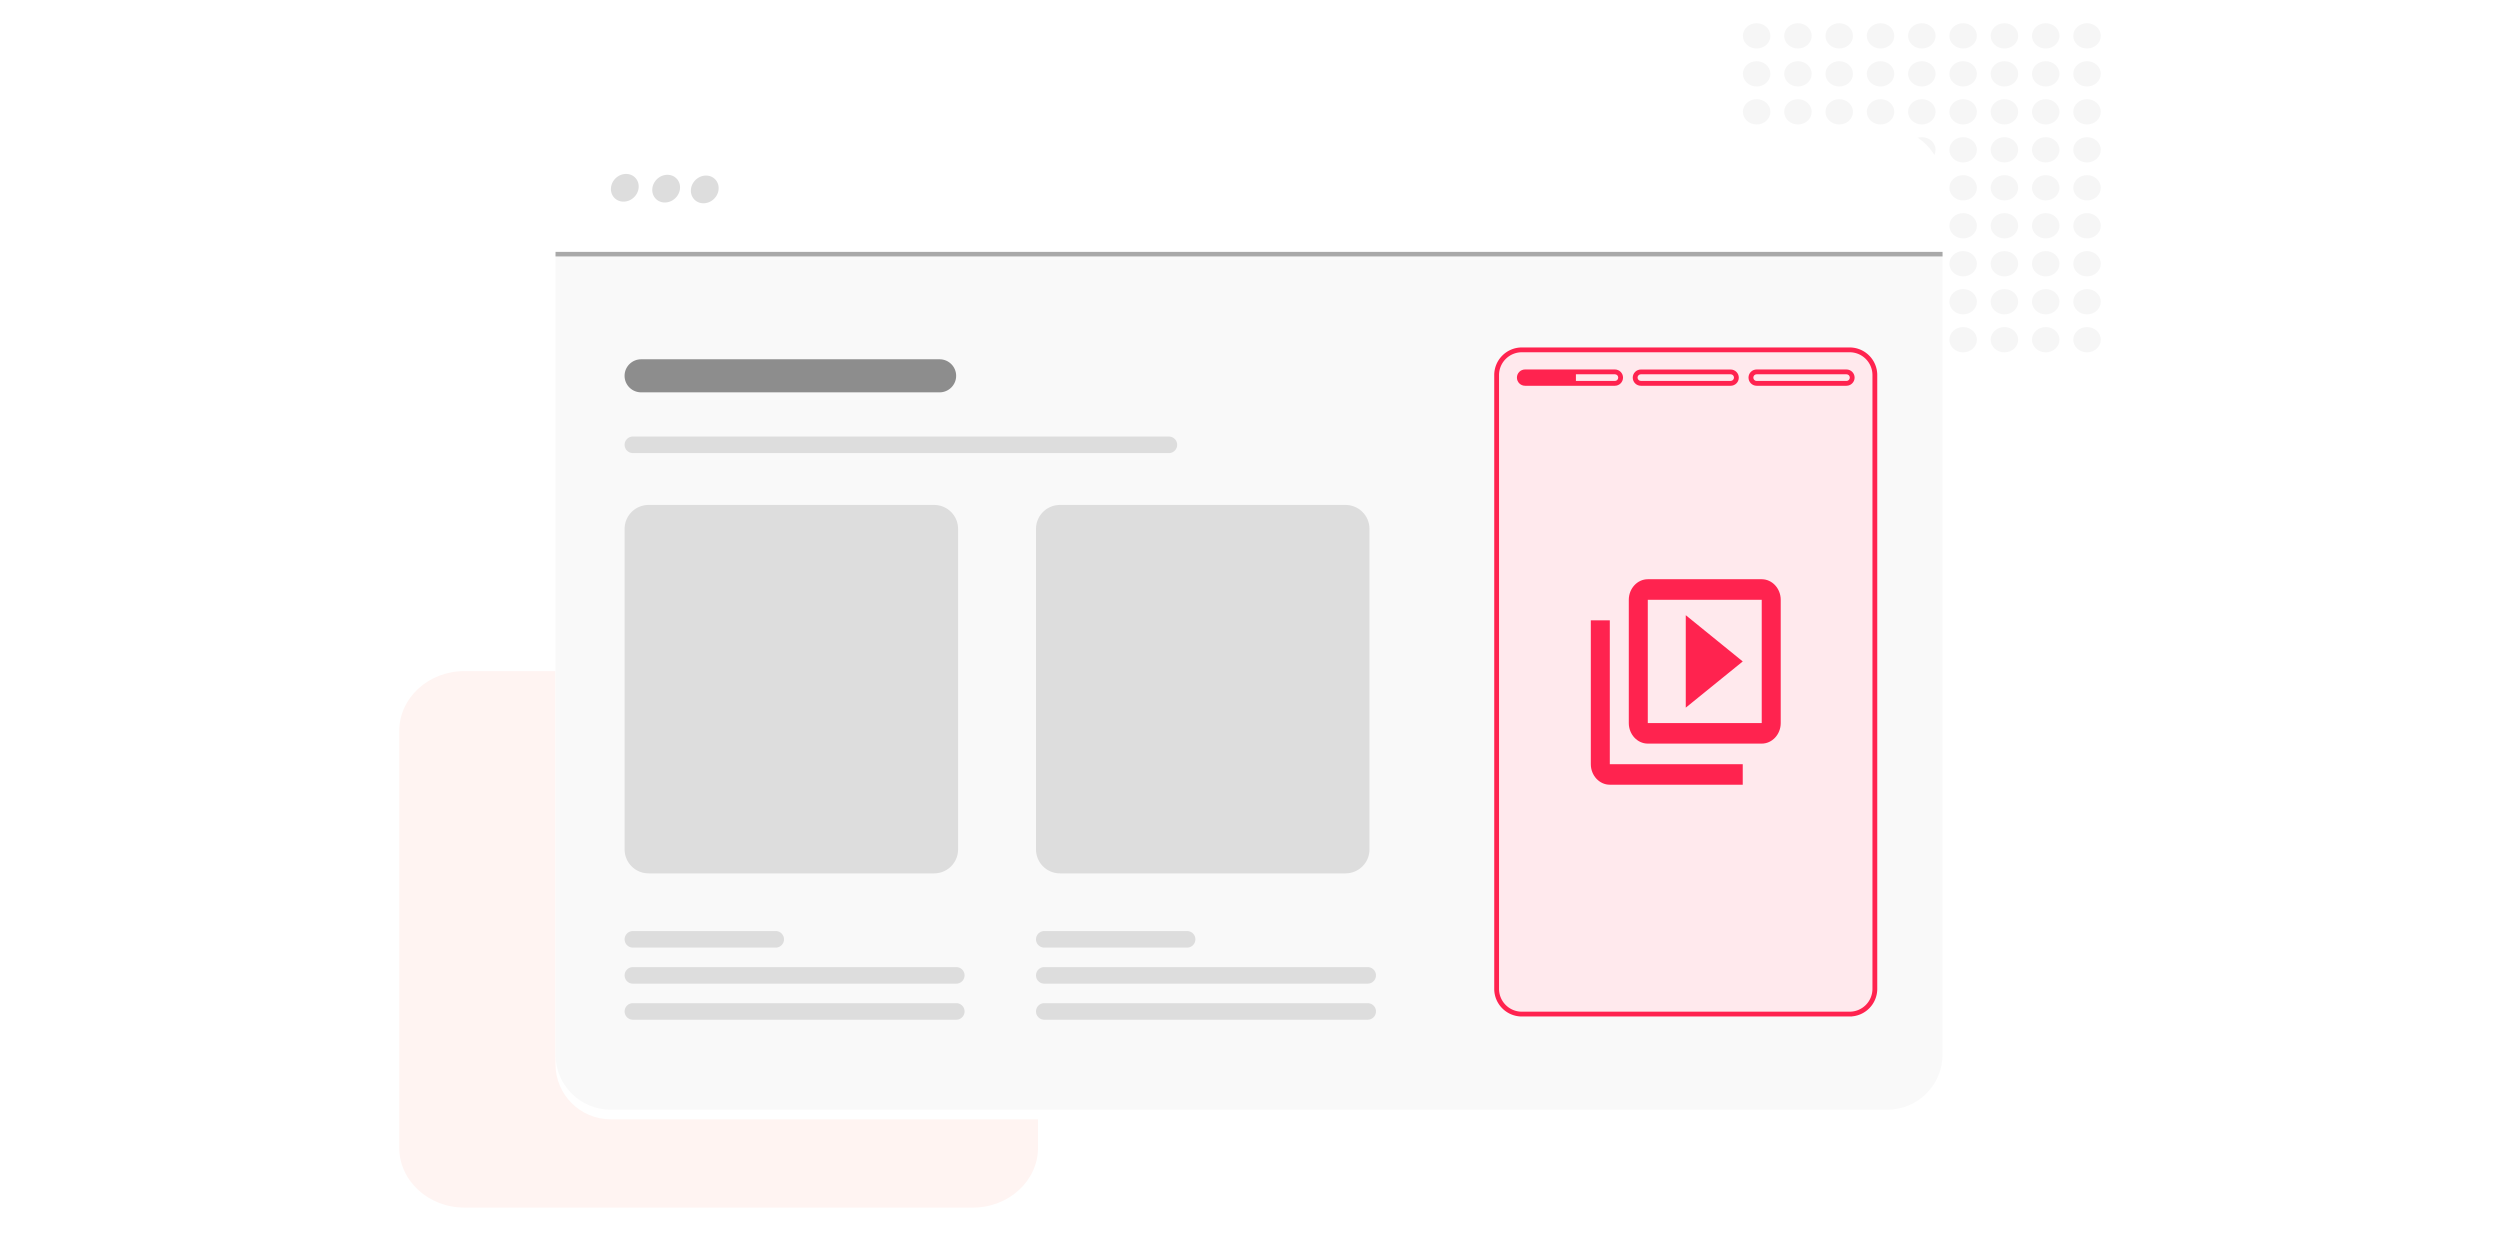 <svg width="520" height="262" viewBox="0 0 520 262" fill="none" xmlns="http://www.w3.org/2000/svg"><path d="M368.24 7.46c0-1.45-1.28-2.63-2.86-2.63s-2.86 1.18-2.86 2.63 1.28 2.63 2.86 2.63 2.86-1.18 2.86-2.63M368.24 15.36c0-1.45-1.28-2.63-2.86-2.63s-2.86 1.18-2.86 2.63 1.28 2.63 2.86 2.63 2.86-1.18 2.86-2.63M368.24 23.26c0-1.45-1.28-2.63-2.86-2.63s-2.86 1.18-2.86 2.63 1.28 2.63 2.86 2.63 2.86-1.18 2.86-2.63M368.24 31.16c0-1.45-1.28-2.63-2.86-2.63s-2.86 1.18-2.86 2.63 1.28 2.63 2.86 2.63 2.86-1.18 2.86-2.63M368.24 39.06c0-1.45-1.28-2.63-2.86-2.63s-2.86 1.18-2.86 2.63 1.28 2.63 2.86 2.63 2.86-1.18 2.86-2.63M368.24 46.96c0-1.45-1.28-2.63-2.86-2.63s-2.86 1.18-2.86 2.63 1.28 2.63 2.86 2.63 2.86-1.18 2.86-2.63M368.24 54.86c0-1.45-1.28-2.63-2.86-2.63s-2.86 1.18-2.86 2.63 1.28 2.63 2.86 2.63 2.86-1.18 2.86-2.63M376.83 7.46c0-1.45-1.28-2.63-2.86-2.63s-2.86 1.18-2.86 2.63 1.28 2.63 2.86 2.63 2.86-1.18 2.86-2.63M376.83 15.36c0-1.45-1.28-2.63-2.86-2.63s-2.86 1.18-2.86 2.63 1.28 2.63 2.86 2.63 2.86-1.18 2.86-2.63M376.83 23.26c0-1.45-1.28-2.63-2.86-2.63s-2.86 1.18-2.86 2.63 1.28 2.63 2.86 2.63 2.86-1.18 2.86-2.63M376.83 31.16c0-1.45-1.28-2.63-2.86-2.63s-2.86 1.18-2.86 2.63 1.28 2.63 2.86 2.63 2.86-1.18 2.86-2.63M376.83 39.06c0-1.45-1.28-2.63-2.86-2.63s-2.86 1.18-2.86 2.63 1.28 2.63 2.86 2.63 2.86-1.18 2.86-2.63M376.83 46.96c0-1.45-1.28-2.63-2.86-2.63s-2.86 1.18-2.86 2.63 1.28 2.63 2.86 2.63 2.86-1.18 2.86-2.63M376.83 54.86c0-1.45-1.28-2.63-2.86-2.63s-2.86 1.18-2.86 2.63 1.28 2.63 2.86 2.63 2.86-1.18 2.86-2.63M385.42 7.46c0-1.45-1.28-2.63-2.86-2.63s-2.86 1.18-2.86 2.63 1.28 2.63 2.86 2.63 2.86-1.18 2.86-2.63M385.42 15.36c0-1.45-1.28-2.63-2.86-2.63s-2.86 1.18-2.86 2.63 1.28 2.63 2.86 2.63 2.86-1.18 2.86-2.63M385.42 23.26c0-1.45-1.28-2.63-2.86-2.63s-2.86 1.18-2.86 2.63 1.28 2.63 2.86 2.63 2.86-1.18 2.86-2.63M385.42 31.16c0-1.45-1.28-2.63-2.86-2.63s-2.86 1.18-2.86 2.63 1.28 2.63 2.86 2.63 2.86-1.18 2.86-2.63M385.42 39.06c0-1.45-1.28-2.63-2.86-2.63s-2.86 1.18-2.86 2.63 1.28 2.63 2.86 2.63 2.86-1.18 2.86-2.63M385.42 46.96c0-1.45-1.28-2.63-2.86-2.63s-2.86 1.18-2.86 2.63 1.28 2.63 2.86 2.63 2.86-1.18 2.86-2.63M385.42 54.86c0-1.45-1.28-2.63-2.86-2.63s-2.86 1.18-2.86 2.63 1.28 2.63 2.86 2.63 2.86-1.18 2.86-2.63M394.01 7.46c0-1.45-1.28-2.63-2.86-2.63s-2.86 1.18-2.86 2.63 1.28 2.63 2.86 2.63 2.86-1.18 2.86-2.63M394.01 15.36c0-1.45-1.28-2.63-2.86-2.63s-2.86 1.18-2.86 2.63 1.28 2.63 2.86 2.63 2.86-1.18 2.86-2.63M394.01 23.26c0-1.45-1.28-2.63-2.86-2.63s-2.86 1.18-2.86 2.63 1.28 2.63 2.86 2.63 2.86-1.18 2.86-2.63M394.01 31.16c0-1.45-1.28-2.63-2.86-2.63s-2.86 1.18-2.86 2.63 1.28 2.63 2.86 2.63 2.86-1.18 2.86-2.63M394.01 39.06c0-1.45-1.28-2.63-2.86-2.63s-2.86 1.18-2.86 2.63 1.28 2.63 2.86 2.63 2.86-1.18 2.86-2.63M394.01 46.96c0-1.45-1.28-2.63-2.86-2.63s-2.86 1.18-2.86 2.63 1.28 2.63 2.86 2.63 2.86-1.18 2.86-2.63M394.01 54.86c0-1.45-1.28-2.63-2.86-2.63s-2.86 1.18-2.86 2.63 1.28 2.63 2.86 2.63 2.86-1.18 2.86-2.63M402.6 7.46c0-1.45-1.28-2.63-2.86-2.63s-2.86 1.18-2.86 2.63 1.28 2.63 2.86 2.63 2.86-1.18 2.86-2.63M402.6 15.36c0-1.45-1.28-2.63-2.86-2.63s-2.86 1.18-2.86 2.63 1.28 2.63 2.86 2.63 2.86-1.18 2.86-2.63M402.6 23.26c0-1.45-1.28-2.63-2.86-2.63s-2.86 1.18-2.86 2.63 1.28 2.63 2.86 2.63 2.86-1.18 2.86-2.63M402.6 31.16c0-1.45-1.28-2.63-2.86-2.63s-2.86 1.18-2.86 2.63 1.28 2.63 2.86 2.63 2.86-1.18 2.86-2.63M402.6 39.06c0-1.45-1.28-2.63-2.86-2.63s-2.86 1.18-2.86 2.63 1.28 2.63 2.86 2.63 2.86-1.18 2.86-2.63M402.6 46.96c0-1.45-1.28-2.63-2.86-2.63s-2.86 1.18-2.86 2.63 1.28 2.63 2.86 2.63 2.86-1.18 2.86-2.63M402.6 54.86c0-1.45-1.28-2.63-2.86-2.63s-2.86 1.18-2.86 2.63 1.28 2.63 2.86 2.63 2.86-1.18 2.86-2.63M411.19 7.46c0-1.45-1.28-2.63-2.86-2.63s-2.86 1.18-2.86 2.63 1.28 2.63 2.86 2.63 2.86-1.18 2.86-2.63M411.19 15.36c0-1.45-1.28-2.63-2.86-2.63s-2.86 1.18-2.86 2.63 1.28 2.63 2.86 2.63 2.86-1.18 2.86-2.63M411.19 23.26c0-1.45-1.28-2.63-2.86-2.63s-2.86 1.18-2.86 2.63 1.28 2.63 2.86 2.63 2.86-1.18 2.86-2.63M411.19 31.16c0-1.45-1.28-2.63-2.86-2.63s-2.86 1.18-2.86 2.63 1.28 2.63 2.86 2.63 2.86-1.18 2.86-2.63M411.19 39.06c0-1.45-1.28-2.63-2.86-2.63s-2.86 1.18-2.86 2.63 1.28 2.63 2.86 2.63 2.86-1.18 2.86-2.63M411.19 46.96c0-1.45-1.28-2.63-2.86-2.63s-2.86 1.18-2.86 2.63 1.28 2.63 2.86 2.63 2.86-1.18 2.86-2.63M411.19 54.86c0-1.45-1.28-2.63-2.86-2.63s-2.86 1.18-2.86 2.63 1.28 2.63 2.86 2.63 2.86-1.18 2.86-2.63M419.78 7.46c0-1.45-1.28-2.63-2.86-2.63s-2.86 1.18-2.86 2.63 1.28 2.63 2.86 2.63 2.86-1.18 2.86-2.63M419.78 15.36c0-1.45-1.28-2.63-2.86-2.63s-2.86 1.18-2.86 2.63 1.28 2.63 2.86 2.63 2.86-1.18 2.86-2.63M419.78 23.26c0-1.45-1.28-2.63-2.86-2.63s-2.86 1.18-2.86 2.63 1.28 2.63 2.86 2.63 2.86-1.18 2.86-2.63M419.78 31.16c0-1.45-1.28-2.63-2.86-2.63s-2.86 1.18-2.86 2.63 1.28 2.63 2.86 2.63 2.86-1.18 2.86-2.63M419.78 39.06c0-1.45-1.28-2.63-2.86-2.63s-2.86 1.18-2.86 2.63 1.28 2.63 2.86 2.63 2.86-1.18 2.86-2.63M419.78 46.96c0-1.45-1.28-2.63-2.86-2.63s-2.86 1.18-2.86 2.63 1.28 2.63 2.86 2.63 2.86-1.18 2.86-2.63M419.78 54.86c0-1.45-1.28-2.63-2.86-2.63s-2.86 1.18-2.86 2.63 1.28 2.63 2.86 2.63 2.86-1.18 2.86-2.63M368.24 62.76c0-1.45-1.28-2.63-2.86-2.63s-2.86 1.18-2.86 2.63 1.28 2.63 2.86 2.63 2.86-1.18 2.86-2.63M368.24 70.66c0-1.45-1.28-2.63-2.86-2.63s-2.86 1.18-2.86 2.63 1.28 2.63 2.86 2.63 2.86-1.18 2.86-2.63M376.83 62.76c0-1.45-1.28-2.63-2.86-2.63s-2.86 1.18-2.86 2.63 1.28 2.63 2.86 2.63 2.86-1.18 2.86-2.63M376.83 70.66c0-1.45-1.28-2.63-2.86-2.63s-2.86 1.18-2.86 2.63 1.28 2.63 2.86 2.63 2.86-1.18 2.86-2.63M385.42 62.76c0-1.45-1.28-2.63-2.86-2.63s-2.86 1.18-2.86 2.63 1.28 2.63 2.86 2.63 2.86-1.18 2.86-2.63M385.42 70.66c0-1.45-1.28-2.63-2.86-2.63s-2.86 1.18-2.86 2.63 1.28 2.63 2.86 2.63 2.86-1.18 2.86-2.63M394.01 62.76c0-1.45-1.28-2.63-2.86-2.63s-2.86 1.18-2.86 2.63 1.28 2.63 2.86 2.63 2.86-1.18 2.86-2.63M394.01 70.66c0-1.45-1.28-2.63-2.86-2.63s-2.86 1.18-2.86 2.63 1.28 2.63 2.86 2.63 2.86-1.18 2.86-2.63M402.6 62.76c0-1.45-1.28-2.63-2.86-2.63s-2.86 1.18-2.86 2.63 1.28 2.63 2.86 2.63 2.86-1.18 2.86-2.63M402.6 70.66c0-1.45-1.28-2.63-2.86-2.63s-2.86 1.18-2.86 2.63 1.28 2.63 2.86 2.63 2.86-1.18 2.86-2.63M411.19 62.76c0-1.45-1.28-2.63-2.86-2.63s-2.86 1.18-2.86 2.63 1.28 2.63 2.86 2.63 2.86-1.18 2.86-2.63M411.19 70.66c0-1.45-1.28-2.63-2.86-2.63s-2.86 1.18-2.86 2.63 1.28 2.63 2.86 2.63 2.86-1.18 2.86-2.63M419.78 62.76c0-1.45-1.28-2.63-2.86-2.63s-2.86 1.18-2.86 2.63 1.28 2.63 2.86 2.63 2.86-1.18 2.86-2.63M419.78 70.66c0-1.45-1.28-2.63-2.86-2.63s-2.86 1.18-2.86 2.63 1.28 2.63 2.86 2.63 2.86-1.18 2.86-2.63M428.37 7.46c0-1.45-1.28-2.63-2.86-2.63s-2.86 1.18-2.86 2.63 1.28 2.63 2.86 2.63 2.86-1.18 2.86-2.63M428.37 15.36c0-1.45-1.28-2.63-2.86-2.63s-2.86 1.18-2.86 2.63 1.28 2.63 2.86 2.63 2.86-1.18 2.86-2.63M428.37 23.26c0-1.45-1.28-2.63-2.86-2.63s-2.86 1.18-2.86 2.63 1.28 2.63 2.86 2.63 2.86-1.18 2.86-2.63M428.37 31.16c0-1.45-1.28-2.63-2.86-2.63s-2.86 1.18-2.86 2.63 1.28 2.63 2.86 2.63 2.86-1.18 2.86-2.63M428.37 39.06c0-1.45-1.28-2.63-2.86-2.63s-2.86 1.18-2.86 2.63 1.28 2.63 2.86 2.63 2.86-1.18 2.86-2.63M428.37 46.96c0-1.45-1.28-2.63-2.86-2.63s-2.86 1.18-2.86 2.63 1.28 2.63 2.86 2.63 2.86-1.18 2.86-2.63M428.37 54.86c0-1.45-1.28-2.63-2.86-2.63s-2.86 1.18-2.86 2.63 1.28 2.63 2.86 2.63 2.86-1.18 2.86-2.63M428.37 62.76c0-1.45-1.28-2.63-2.86-2.63s-2.86 1.18-2.86 2.63 1.28 2.63 2.86 2.63 2.86-1.18 2.86-2.63M428.37 70.66c0-1.45-1.28-2.63-2.86-2.63s-2.86 1.18-2.86 2.63 1.28 2.63 2.86 2.63 2.86-1.18 2.86-2.63M436.96 7.46c0-1.45-1.28-2.63-2.86-2.63s-2.86 1.18-2.86 2.63 1.28 2.63 2.86 2.63 2.86-1.18 2.86-2.63M436.96 15.36c0-1.45-1.28-2.63-2.86-2.63s-2.86 1.18-2.86 2.63 1.28 2.63 2.86 2.63 2.86-1.18 2.86-2.63M436.96 23.26c0-1.45-1.28-2.63-2.86-2.63s-2.86 1.18-2.86 2.63 1.28 2.63 2.86 2.63 2.86-1.18 2.86-2.63M436.96 31.16c0-1.45-1.28-2.63-2.86-2.63s-2.86 1.18-2.86 2.63 1.28 2.63 2.86 2.63 2.86-1.18 2.86-2.63M436.96 39.06c0-1.45-1.28-2.63-2.86-2.63s-2.86 1.18-2.86 2.63 1.28 2.63 2.86 2.63 2.86-1.18 2.86-2.63M436.96 46.96c0-1.45-1.28-2.63-2.86-2.63s-2.86 1.18-2.86 2.63 1.28 2.63 2.86 2.63 2.86-1.18 2.86-2.63M436.96 54.86c0-1.45-1.28-2.63-2.86-2.63s-2.86 1.18-2.86 2.63 1.28 2.63 2.86 2.63 2.86-1.18 2.86-2.63M436.96 62.76c0-1.45-1.28-2.63-2.86-2.63s-2.86 1.18-2.86 2.63 1.28 2.63 2.86 2.63 2.86-1.18 2.86-2.63M436.96 70.66c0-1.45-1.28-2.63-2.86-2.63s-2.86 1.18-2.86 2.63 1.28 2.63 2.86 2.63 2.86-1.18 2.86-2.63" fill="#f6f6f6"/><path d="M202.35 139.59H96.6c-7.49 0-13.56 5.58-13.56 12.47v86.65c0 6.89 6.07 12.47 13.56 12.47h105.75c7.49 0 13.56-5.58 13.56-12.47v-86.65c0-6.89-6.07-12.47-13.56-12.47" fill="#fff4f2"/><g filter="url(#a)"><path d="M404.05 36.23v183.11c0 6.33-5.14 11.48-11.49 11.48H127.04c-6.35 0-11.5-5.14-11.5-11.48V36.23c0-6.34 5.14-11.49 11.5-11.49h265.52c6.34 0 11.49 5.14 11.49 11.49" fill="#fff"/></g><path d="M404.05 52.87v166.47c0 6.33-5.14 11.48-11.49 11.48H127.04c-6.35 0-11.5-5.14-11.5-11.48V52.87h288.51" fill="#f9f9f9"/><path d="M404.05 52.39h-288.5v.95h288.5z" fill="#a9a9a9"/><path d="M195.43 74.73h-62.07c-1.9 0-3.45 1.54-3.45 3.44s1.54 3.44 3.45 3.44h62.07c1.9 0 3.45-1.54 3.45-3.44s-1.54-3.44-3.45-3.44" fill="#8d8d8d"/><path d="M243.13 90.8H131.64a1.72 1.72 0 1 0 0 3.44h111.49a1.72 1.72 0 1 0 0-3.44M129.64 41.94c1.58.03 3.01-1.23 3.19-2.82s-.96-2.91-2.55-2.94-3.01 1.23-3.19 2.82.96 2.91 2.55 2.94M138.24 42.12c1.58.03 3.01-1.23 3.19-2.82s-.96-2.91-2.55-2.94c-1.58-.03-3.01 1.23-3.19 2.82s.96 2.91 2.55 2.94M146.27 42.28c1.58.03 3.01-1.23 3.19-2.82s-.96-2.91-2.55-2.94-3.01 1.23-3.19 2.82.96 2.91 2.55 2.94M279.87 105.03h-59.4a4.98 4.98 0 0 0-4.98 4.98v66.67a4.98 4.98 0 0 0 4.98 4.98h59.4a4.98 4.98 0 0 0 4.98-4.98v-66.67a4.98 4.98 0 0 0-4.98-4.98M284.48 208.66h-67.27a1.72 1.72 0 1 0 0 3.44h67.27a1.72 1.72 0 1 0 0-3.44M284.48 201.16h-67.27a1.72 1.72 0 1 0 0 3.44h67.27a1.72 1.72 0 1 0 0-3.44M246.92 193.66h-29.71a1.72 1.72 0 1 0 0 3.44h29.71a1.72 1.72 0 1 0 0-3.44M194.3 105.03h-59.4a4.98 4.98 0 0 0-4.98 4.98v66.67a4.98 4.98 0 0 0 4.98 4.98h59.4a4.98 4.98 0 0 0 4.98-4.98v-66.67a4.98 4.98 0 0 0-4.98-4.98M198.91 208.66h-67.27a1.72 1.72 0 1 0 0 3.44h67.27a1.72 1.72 0 1 0 0-3.44M198.91 201.16h-67.27a1.72 1.72 0 1 0 0 3.44h67.27a1.72 1.72 0 1 0 0-3.44M161.35 193.66h-29.71a1.72 1.72 0 1 0 0 3.44h29.71a1.72 1.72 0 1 0 0-3.44" fill="#ddd"/><path d="M384.72 72.77h-68.17a5.25 5.25 0 0 0-5.25 5.25v127.66c0 2.9 2.35 5.25 5.25 5.25h68.17a5.25 5.25 0 0 0 5.25-5.25V78.02a5.25 5.25 0 0 0-5.25-5.25Z" fill="#ffe9ed" stroke="#ff234f"/><path d="M337.09 78.55c0 .66-.53 1.2-1.19 1.2h-18.68c-.66 0-1.2-.54-1.2-1.2s.54-1.19 1.2-1.19h18.68c.66 0 1.19.53 1.19 1.19" fill="#ffe9ed"/><path d="M335.9 80.24h-18.68c-.94 0-1.7-.76-1.7-1.7s.76-1.69 1.7-1.69h18.68c.93 0 1.69.76 1.69 1.69s-.76 1.7-1.69 1.7m-18.68-2.39c-.39 0-.7.31-.7.69s.31.7.7.7h18.68c.38 0 .69-.31.69-.7s-.31-.69-.69-.69z" fill="#ff234f"/><path d="M359.98 77.36h-18.69a1.19 1.19 0 0 0-1.19 1.19v.01c0 .657.533 1.19 1.19 1.19h18.69a1.19 1.19 0 0 0 1.19-1.19v-.01a1.19 1.19 0 0 0-1.19-1.19" fill="#ffe9ed"/><path d="M359.98 80.24H341.3c-.93 0-1.69-.76-1.69-1.69s.76-1.69 1.69-1.69h18.68c.93 0 1.69.76 1.69 1.69s-.76 1.69-1.69 1.69m-18.68-2.39c-.38 0-.69.31-.69.69s.31.69.69.69h18.68c.38 0 .69-.31.69-.69s-.31-.69-.69-.69z" fill="#ff234f"/><path d="M385.26 78.55c0 .66-.54 1.2-1.2 1.2h-18.68c-.66 0-1.19-.54-1.19-1.2s.53-1.19 1.19-1.19h18.68c.66 0 1.2.53 1.2 1.19" fill="#ffe9ed"/><path d="M384.06 80.24h-18.68c-.93 0-1.69-.76-1.69-1.7s.76-1.69 1.69-1.69h18.68c.94 0 1.7.76 1.7 1.69s-.76 1.7-1.7 1.7m-18.68-2.39c-.38 0-.69.31-.69.69s.31.7.69.7h18.68c.39 0 .7-.31.7-.7s-.31-.69-.7-.69zM327.79 77.36v2.39h-10.87c-.5 0-.91-.54-.91-1.2s.41-1.19.91-1.19zM350.64 127.96v19.23l11.85-9.61zm0 0v19.23l11.85-9.61zm15.8-7.48h-23.7c-2.17 0-3.95 1.93-3.95 4.28v25.64c0 2.35 1.78 4.27 3.95 4.27h23.7c2.17 0 3.95-1.92 3.95-4.27v-25.64c0-2.35-1.78-4.28-3.95-4.28m0 29.92h-23.7v-25.64h23.7zm-15.8-22.44v19.23l11.85-9.61zm-15.8 30.99v-29.92h-3.95v29.92c0 2.35 1.78 4.27 3.95 4.27h27.65v-4.27z" fill="#ff234f"/><defs><filter id="a" x="107.54" y="18.74" width="304.51" height="222.08" filterUnits="userSpaceOnUse" color-interpolation-filters="sRGB"><feFlood flood-opacity="0" result="BackgroundImageFix"/><feColorMatrix in="SourceAlpha" values="0 0 0 0 0 0 0 0 0 0 0 0 0 0 0 0 0 0 127 0" result="hardAlpha"/><feOffset dy="2"/><feGaussianBlur stdDeviation="4"/><feComposite in2="hardAlpha" operator="out"/><feColorMatrix values="0 0 0 0 0 0 0 0 0 0 0 0 0 0 0 0 0 0 0.08 0"/><feBlend in2="BackgroundImageFix" result="effect1_dropShadow_2054_8195"/><feBlend in="SourceGraphic" in2="effect1_dropShadow_2054_8195" result="shape"/></filter></defs></svg>